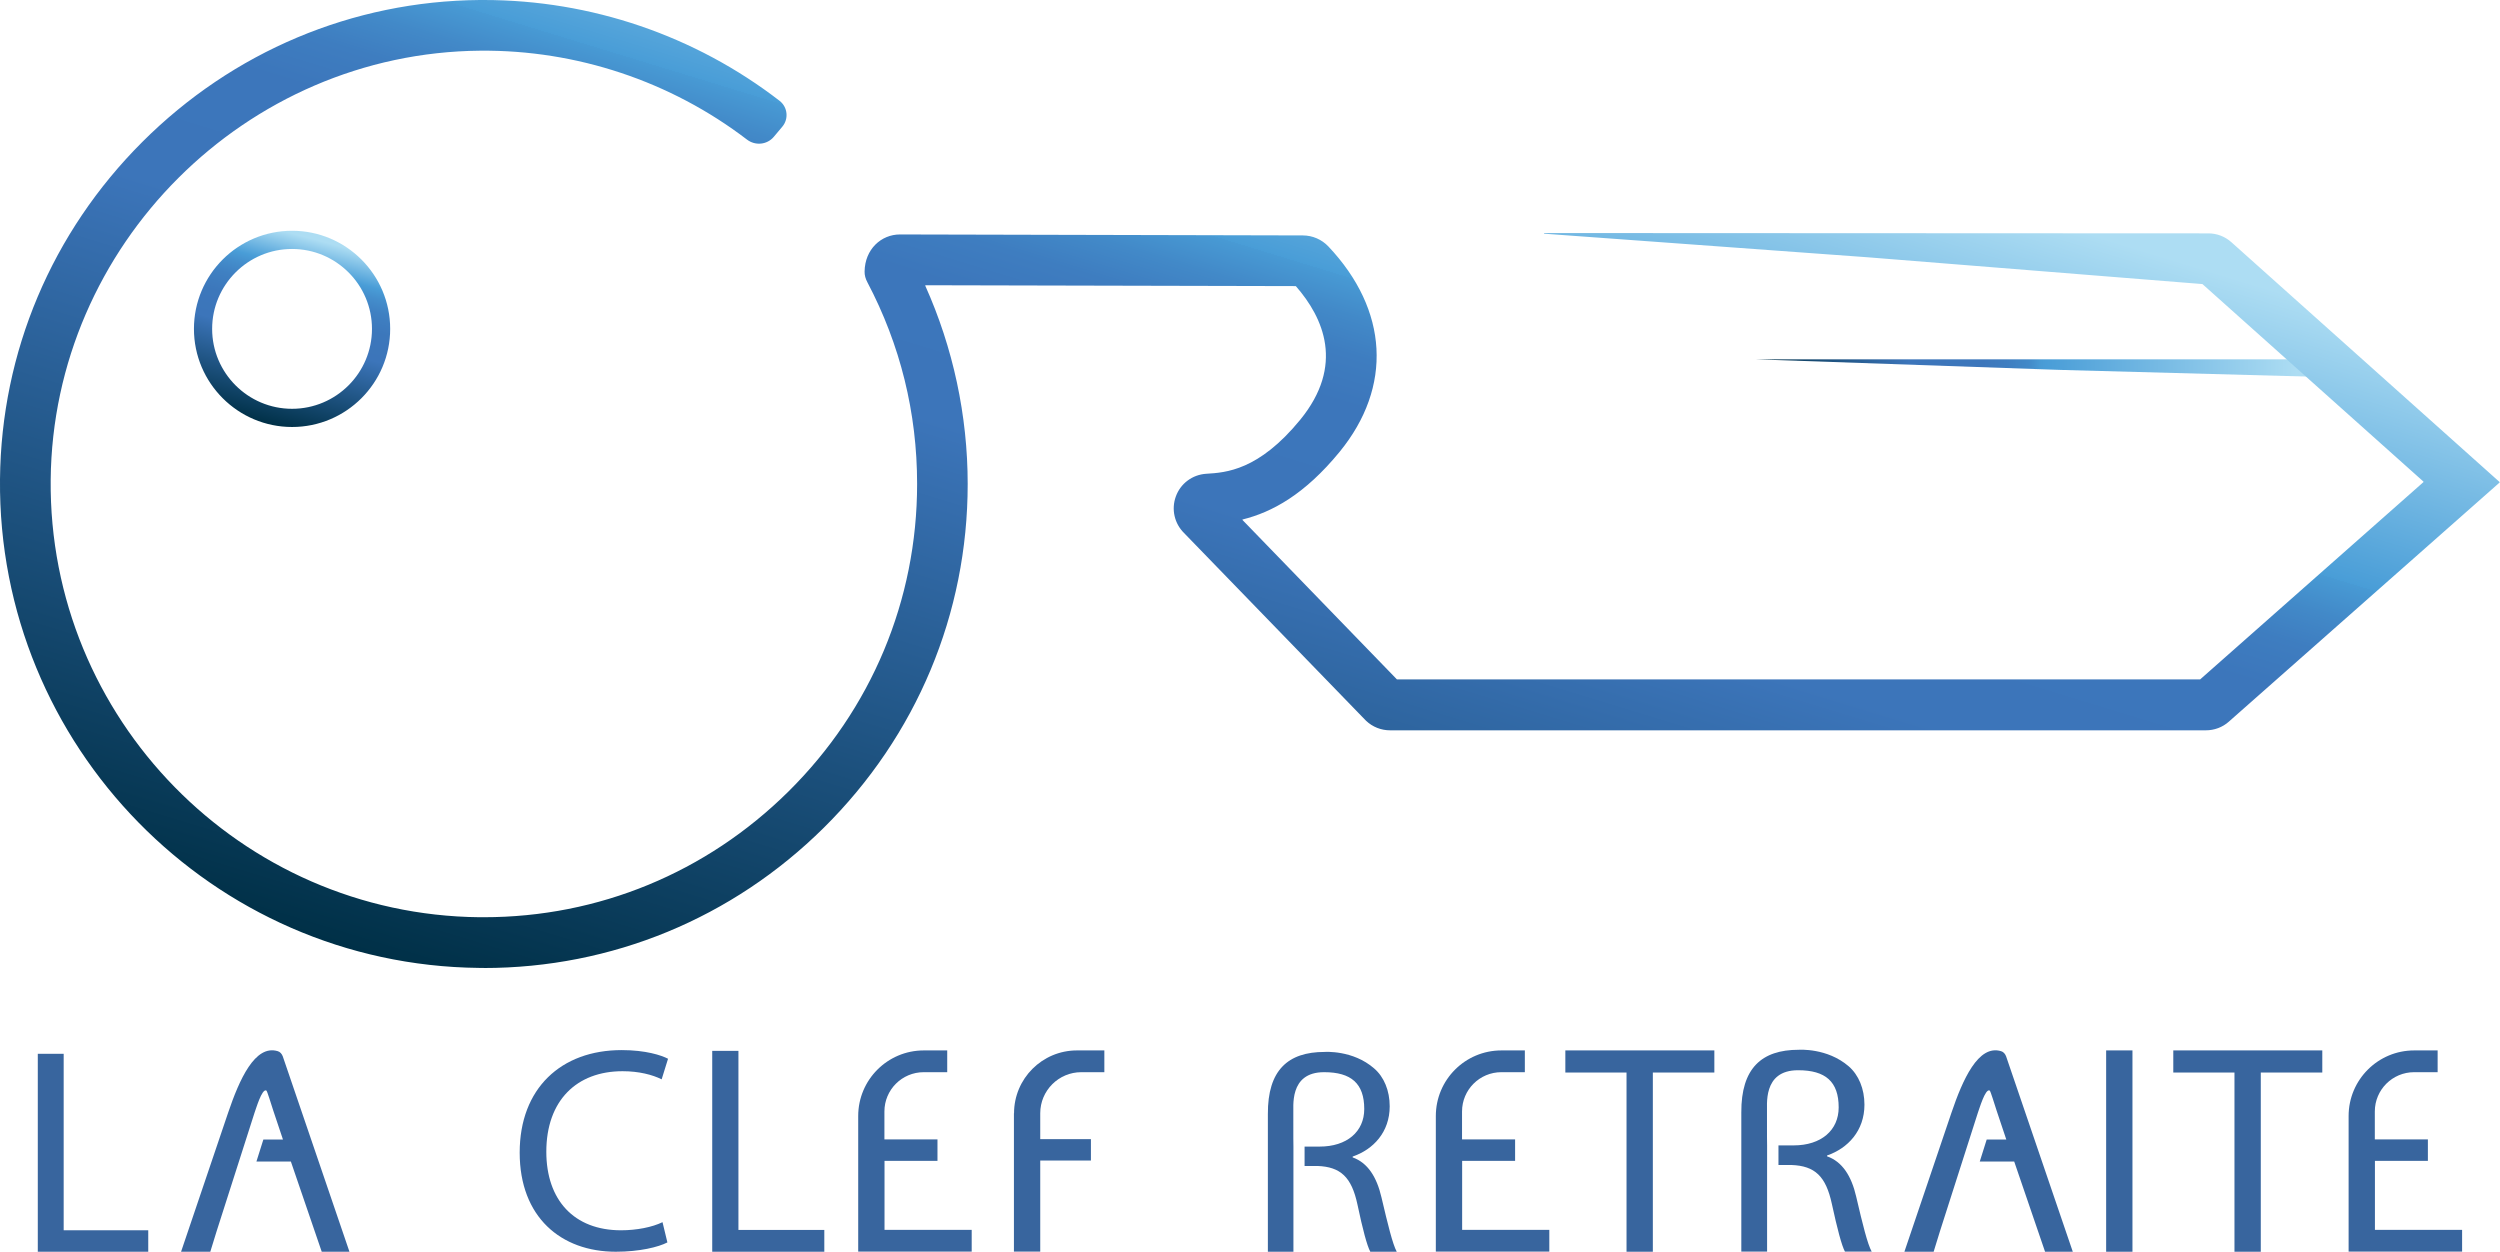 <?xml version="1.0" encoding="UTF-8"?>
<svg id="Calque_3" data-name="Calque 3" xmlns="http://www.w3.org/2000/svg" xmlns:xlink="http://www.w3.org/1999/xlink" viewBox="0 0 230.86 115.59">
  <defs>
    <style>
      .cls-1 {
        fill: url(#Dégradé_sans_nom_40);
      }

      .cls-1, .cls-2, .cls-3, .cls-4 {
        stroke-width: 0px;
      }

      .cls-2 {
        fill: #38659e;
      }

      .cls-3 {
        fill: url(#Dégradé_sans_nom_77);
      }

      .cls-4 {
        fill: url(#Dégradé_sans_nom_61);
      }
    </style>
    <linearGradient id="Dégradé_sans_nom_77" data-name="Dégradé sans nom 77" x1="24.63" y1="39.13" x2="29.32" y2="21.62" gradientUnits="userSpaceOnUse">
      <stop offset="0" stop-color="#003047"/>
      <stop offset=".45" stop-color="#3c75ba"/>
      <stop offset=".59" stop-color="#3c77bb"/>
      <stop offset=".69" stop-color="#3f80c2"/>
      <stop offset=".76" stop-color="#448ecc"/>
      <stop offset=".81" stop-color="#499dd7"/>
      <stop offset=".97" stop-color="#adddf3"/>
    </linearGradient>
    <linearGradient id="Dégradé_sans_nom_61" data-name="Dégradé sans nom 61" x1="162.06" y1="34" x2="214.74" y2="34" gradientUnits="userSpaceOnUse">
      <stop offset="0" stop-color="#003047"/>
      <stop offset=".27" stop-color="#3c75ba"/>
      <stop offset=".4" stop-color="#3c76bb"/>
      <stop offset=".44" stop-color="#3e7dc0"/>
      <stop offset=".48" stop-color="#4289c8"/>
      <stop offset=".5" stop-color="#489ad4"/>
      <stop offset=".51" stop-color="#499dd7"/>
      <stop offset=".95" stop-color="#adddf3"/>
    </linearGradient>
    <linearGradient id="Dégradé_sans_nom_40" data-name="Dégradé sans nom 40" x1="95.36" y1="106.92" x2="128.55" y2="-1.66" gradientUnits="userSpaceOnUse">
      <stop offset="0" stop-color="#003047"/>
      <stop offset=".55" stop-color="#3c75ba"/>
      <stop offset=".66" stop-color="#3c76bb"/>
      <stop offset=".7" stop-color="#3e7dc0"/>
      <stop offset=".73" stop-color="#4289c8"/>
      <stop offset=".76" stop-color="#489ad4"/>
      <stop offset=".76" stop-color="#499dd7"/>
      <stop offset=".97" stop-color="#adddf3"/>
    </linearGradient>
  </defs>
  <g>
    <path class="cls-3" d="M26.97,39.43c-4.99,0-9.06-4.06-9.06-9.06s4.06-9.06,9.06-9.06,9.06,4.06,9.06,9.06-4.06,9.06-9.06,9.06ZM26.97,22.99c-4.07,0-7.38,3.31-7.38,7.38s3.31,7.38,7.38,7.38,7.38-3.31,7.38-7.38-3.31-7.38-7.38-7.38Z"/>
    <polygon class="cls-4" points="214.74 34.82 190.29 34.16 162.06 33.18 214.74 33.18 214.74 34.82"/>
    <path class="cls-1" d="M44.69,89.38c-.16,0-.32,0-.47,0C19.6,89.12-.23,68.88,0,44.25c.11-11.73,4.78-22.79,13.14-31.14C21.5,4.76,32.56.1,44.3,0c.13,0,.26,0,.38,0,9.89,0,19.51,3.29,27.31,9.31.75.58.86,1.67.25,2.39l-.78.93c-.62.74-1.71.85-2.48.26-7.04-5.38-15.72-8.29-24.64-8.21C22.68,4.87,4.89,22.64,4.68,44.3c-.21,22.05,17.55,40.17,39.58,40.4.14,0,.28,0,.42,0,10.58,0,20.55-4.11,28.12-11.6,7.67-7.59,11.89-17.68,11.89-28.41,0-6.58-1.55-12.85-4.6-18.64-.16-.3-.26-.64-.25-.98.03-2.05,1.53-3.42,3.27-3.42h0l37.2.09c.89,0,1.74.37,2.35,1.01,5.56,5.88,5.95,12.97,1.05,18.97-3.24,3.96-6.26,5.58-8.96,6.25-.02,0-.03.03-.01.05l14.26,14.72s.01,0,.02,0h74.13s.01,0,.02,0l20.62-18.22s.01-.03,0-.05l-20.41-18.24s-.01,0-.02,0l-30.86-2.47-29.9-2.18s-.04-.06,0-.06l61.33.03c.79,0,1.54.29,2.13.82l24.76,22.14s.01.03,0,.05l-25,22.08c-.58.52-1.34.8-2.12.8h-75.34c-.82,0-1.61-.31-2.21-.88l-.07-.07-16.74-17.27c-.89-.88-1.19-2.19-.76-3.37.43-1.2,1.53-2.02,2.81-2.1,1.81-.11,4.84-.3,8.68-4.99,4.1-5.02,2.16-9.4-.4-12.33,0,0-.01-.01-.02-.01l-34.18-.08s-.04.02-.03.04c2.57,5.72,3.92,12,3.92,18.31,0,11.99-4.72,23.26-13.28,31.74-8.45,8.37-19.59,12.96-31.41,12.96Z"/>
  </g>
  <g>
    <g>
      <path class="cls-2" d="M3.49,97.31h2.39v16.3h7.81v1.98H3.49v-18.28Z"/>
      <path class="cls-2" d="M19.43,115.59h-2.71l4.35-12.85c1.03-3.03,2.47-6.31,4.58-5.67.22.06.38.26.46.47l6.16,18.05h-2.56l-2.85-8.33h-3.18s.64-2.03.64-2.03h1.81s-.9-2.69-.9-2.69c-.17-.49-.56-1.84-.64-1.84-.41-.19-.96,1.74-1.08,2.04l-3.51,10.97-.58,1.88Z"/>
    </g>
    <g>
      <path class="cls-2" d="M65.77,97.04h2.42v16.54h7.93v2.01h-10.35v-18.55Z"/>
      <path class="cls-2" d="M61.63,114.73c-.83.43-2.57.86-4.76.86-5.08,0-8.88-3.21-8.88-9.15s3.83-9.47,9.42-9.47c2.22,0,3.67.48,4.28.8l-.59,1.9c-.86-.43-2.11-.75-3.61-.75-4.23,0-7.04,2.7-7.04,7.44,0,4.44,2.54,7.25,6.9,7.25,1.45,0,2.89-.29,3.83-.75l.45,1.87Z"/>
      <path class="cls-2" d="M86.58,107.2h-4.9v6.37h8.05v2.01h-10.48v-12.52c0-3.35,2.71-6.06,6.06-6.06h2.16v2.01h-2.17c-2,0-3.63,1.62-3.63,3.63v2.58h4.9v1.98Z"/>
      <path class="cls-2" d="M93.64,102.81c0-3.21,2.6-5.81,5.81-5.81h2.53v2.01h-2.13c-2.09,0-3.79,1.7-3.79,3.79v2.39h4.68v1.98h-4.68v8.41h-2.43v-12.77Z"/>
    </g>
    <g>
      <path class="cls-2" d="M178.57,115.59h-2.71l4.35-12.85c1.03-3.03,2.47-6.31,4.58-5.67.22.06.38.26.46.47l6.16,18.05h-2.56l-2.85-8.33h-3.18s.64-2.03.64-2.03h1.81s-.9-2.69-.9-2.69c-.17-.49-.56-1.84-.64-1.84-.41-.19-.96,1.74-1.08,2.04l-3.51,10.97-.58,1.88Z"/>
      <path class="cls-2" d="M139.92,107.2h-4.9v6.37h8.05v2.01h-10.48v-12.52c0-3.35,2.71-6.06,6.06-6.06h2.16v2.01h-2.17c-2,0-3.63,1.62-3.63,3.63v2.58h4.9v1.98Z"/>
      <path class="cls-2" d="M224.21,107.2h-4.9v6.37h8.05v2.01h-10.48v-12.52c0-3.35,2.71-6.06,6.06-6.06h2.16v2.01h-2.17c-2,0-3.63,1.62-3.63,3.63v2.58h4.9v1.98Z"/>
      <path class="cls-2" d="M119.44,107.67v7.92h-2.36v-12.72c-.02-4.04,1.85-5.73,5.24-5.73.02,0,2.61-.19,4.57,1.52.92.79,1.44,2.06,1.44,3.5,0,2.39-1.52,3.99-3.42,4.64v.08c1.38.49,2.22,1.79,2.66,3.69.6,2.55,1.03,4.31,1.41,5.02h-2.44c-.3-.54-.71-2.09-1.19-4.37-.54-2.52-1.55-3.47-3.69-3.55h-1.19s0-1.79,0-1.79h1.39c2.52,0,4.12-1.38,4.12-3.47,0-2.36-1.21-3.4-3.7-3.4-3.31-.01-2.8,3.29-2.85,3.9-.01,1.98.01,2.97.01,2.97v1.79Z"/>
      <path class="cls-2" d="M163.18,107.58v8h-2.38v-12.85c-.02-4.08,1.87-5.79,5.3-5.79.02,0,2.63-.19,4.62,1.53.92.8,1.45,2.08,1.45,3.54,0,2.41-1.53,4.03-3.45,4.69v.08c1.4.49,2.25,1.81,2.69,3.73.6,2.58,1.04,4.36,1.43,5.07h-2.47c-.3-.55-.71-2.11-1.21-4.41-.55-2.55-1.56-3.51-3.73-3.59h-1.2s0-1.81,0-1.81h1.4c2.55,0,4.16-1.4,4.16-3.51,0-2.38-1.22-3.43-3.74-3.43-3.35-.01-2.83,3.32-2.88,3.94-.01,2,.01,3,.01,3v1.81Z"/>
      <path class="cls-2" d="M150.2,99.04h-5.65v-2.04h13.76v2.04h-5.68v16.55h-2.43v-16.55Z"/>
      <path class="cls-2" d="M206.34,99.04h-5.65v-2.04h13.76v2.04h-5.68v16.55h-2.43v-16.55Z"/>
      <path class="cls-2" d="M196.92,97v18.59h-2.43v-18.59h2.43Z"/>
    </g>
  </g>
</svg>